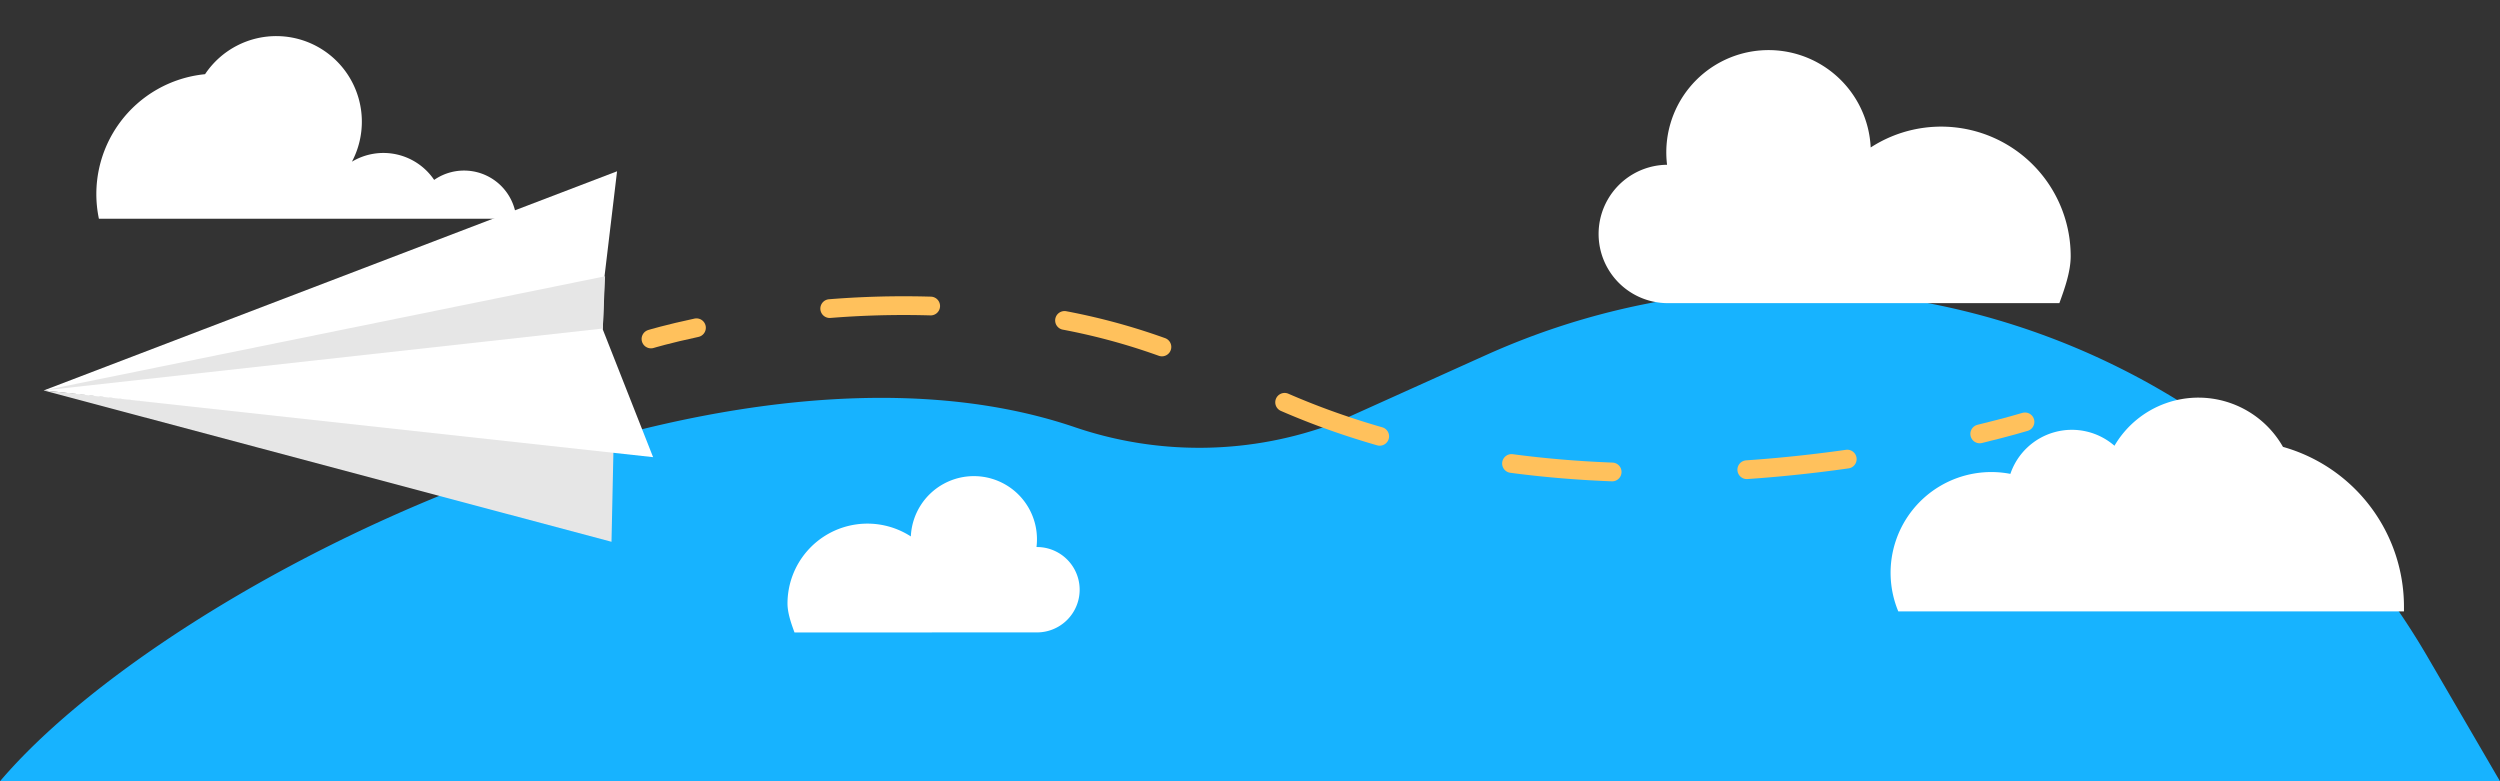 <?xml version="1.0" encoding="UTF-8"?> <svg xmlns="http://www.w3.org/2000/svg" id="Layer_1" data-name="Layer 1" viewBox="0 0 800 250"><rect x="0" y="0" width="800" height="250" fill="#333333" stroke="none"/><defs><style>.cls-1{fill:#17b3ff;}.cls-2{fill:#fff;}.cls-3{fill:#e6e6e6;}.cls-4,.cls-5,.cls-6{fill:none;stroke:#ffc15c;stroke-linecap:round;stroke-miterlimit:10;stroke-width:6px;}.cls-5{stroke-dasharray:32.33 43.11;}.cls-6{stroke-dasharray:32.33 43.11 32.33 43.11;}</style></defs><title>Contact_Send</title><path class="cls-1" d="M800,250H0C54.76,185.57,231.35,98.36,344,136.72h0a123.34,123.34,0,0,0,83.42-1.42l45.16-20.36,3.18-1.43C586.08,64,716,105.75,776.83,210.22Z"></path><path class="cls-2" d="M659,97c1.6-4.41,3.62-10,3.62-15a41.45,41.45,0,0,0-64-34.81,32.72,32.72,0,1,0-65.16,5.54h-.24a22.14,22.14,0,0,0,0,44.27Z"></path><path class="cls-2" d="M254.24,202.39c-1-2.72-2.24-6.19-2.24-9.25a25.58,25.58,0,0,1,39.47-21.48,20.19,20.19,0,0,1,40.36,1,21,21,0,0,1-.15,2.39h.15a13.66,13.66,0,1,1,0,27.32Z"></path><path class="cls-2" d="M65.62,23.74a27.39,27.39,0,0,1,47,28,19.59,19.59,0,0,1,26.31,5.83A16.8,16.8,0,0,1,165.24,70H31.65a38.54,38.54,0,0,1,34-46.26Z"></path><polygon class="cls-3" points="13.98 124.95 195.68 173.37 196.32 143.34 13.98 124.95"></polygon><polygon class="cls-2" points="208.99 146.29 14 124.94 197.46 54.81 193.46 88.31 192.9 105.44 208.99 146.29"></polygon><polygon class="cls-3" points="13.98 124.94 193.62 88.41 192.9 105.13 13.98 124.94"></polygon><path class="cls-4" d="M208.31,108.47s5.33-1.62,14.56-3.59"></path><path class="cls-5" d="M265.51,98.75a296.73,296.73,0,0,1,53.82.59"></path><path class="cls-6" d="M340.65,102.54a204.31,204.31,0,0,1,55.71,19.17c76.12,39.81,167,31,216.08,21.67"></path><path class="cls-4" d="M633.51,138.85C642.75,136.6,648,135,648,135"></path><path class="cls-2" d="M730.55,143a31.12,31.12,0,0,0-53.92-.36,20.78,20.78,0,0,0-33.31,9,32.23,32.23,0,0,0-35.87,44H769.27c0-.49,0-1,0-1.49A53.16,53.16,0,0,0,730.55,143Z"></path></svg> 
